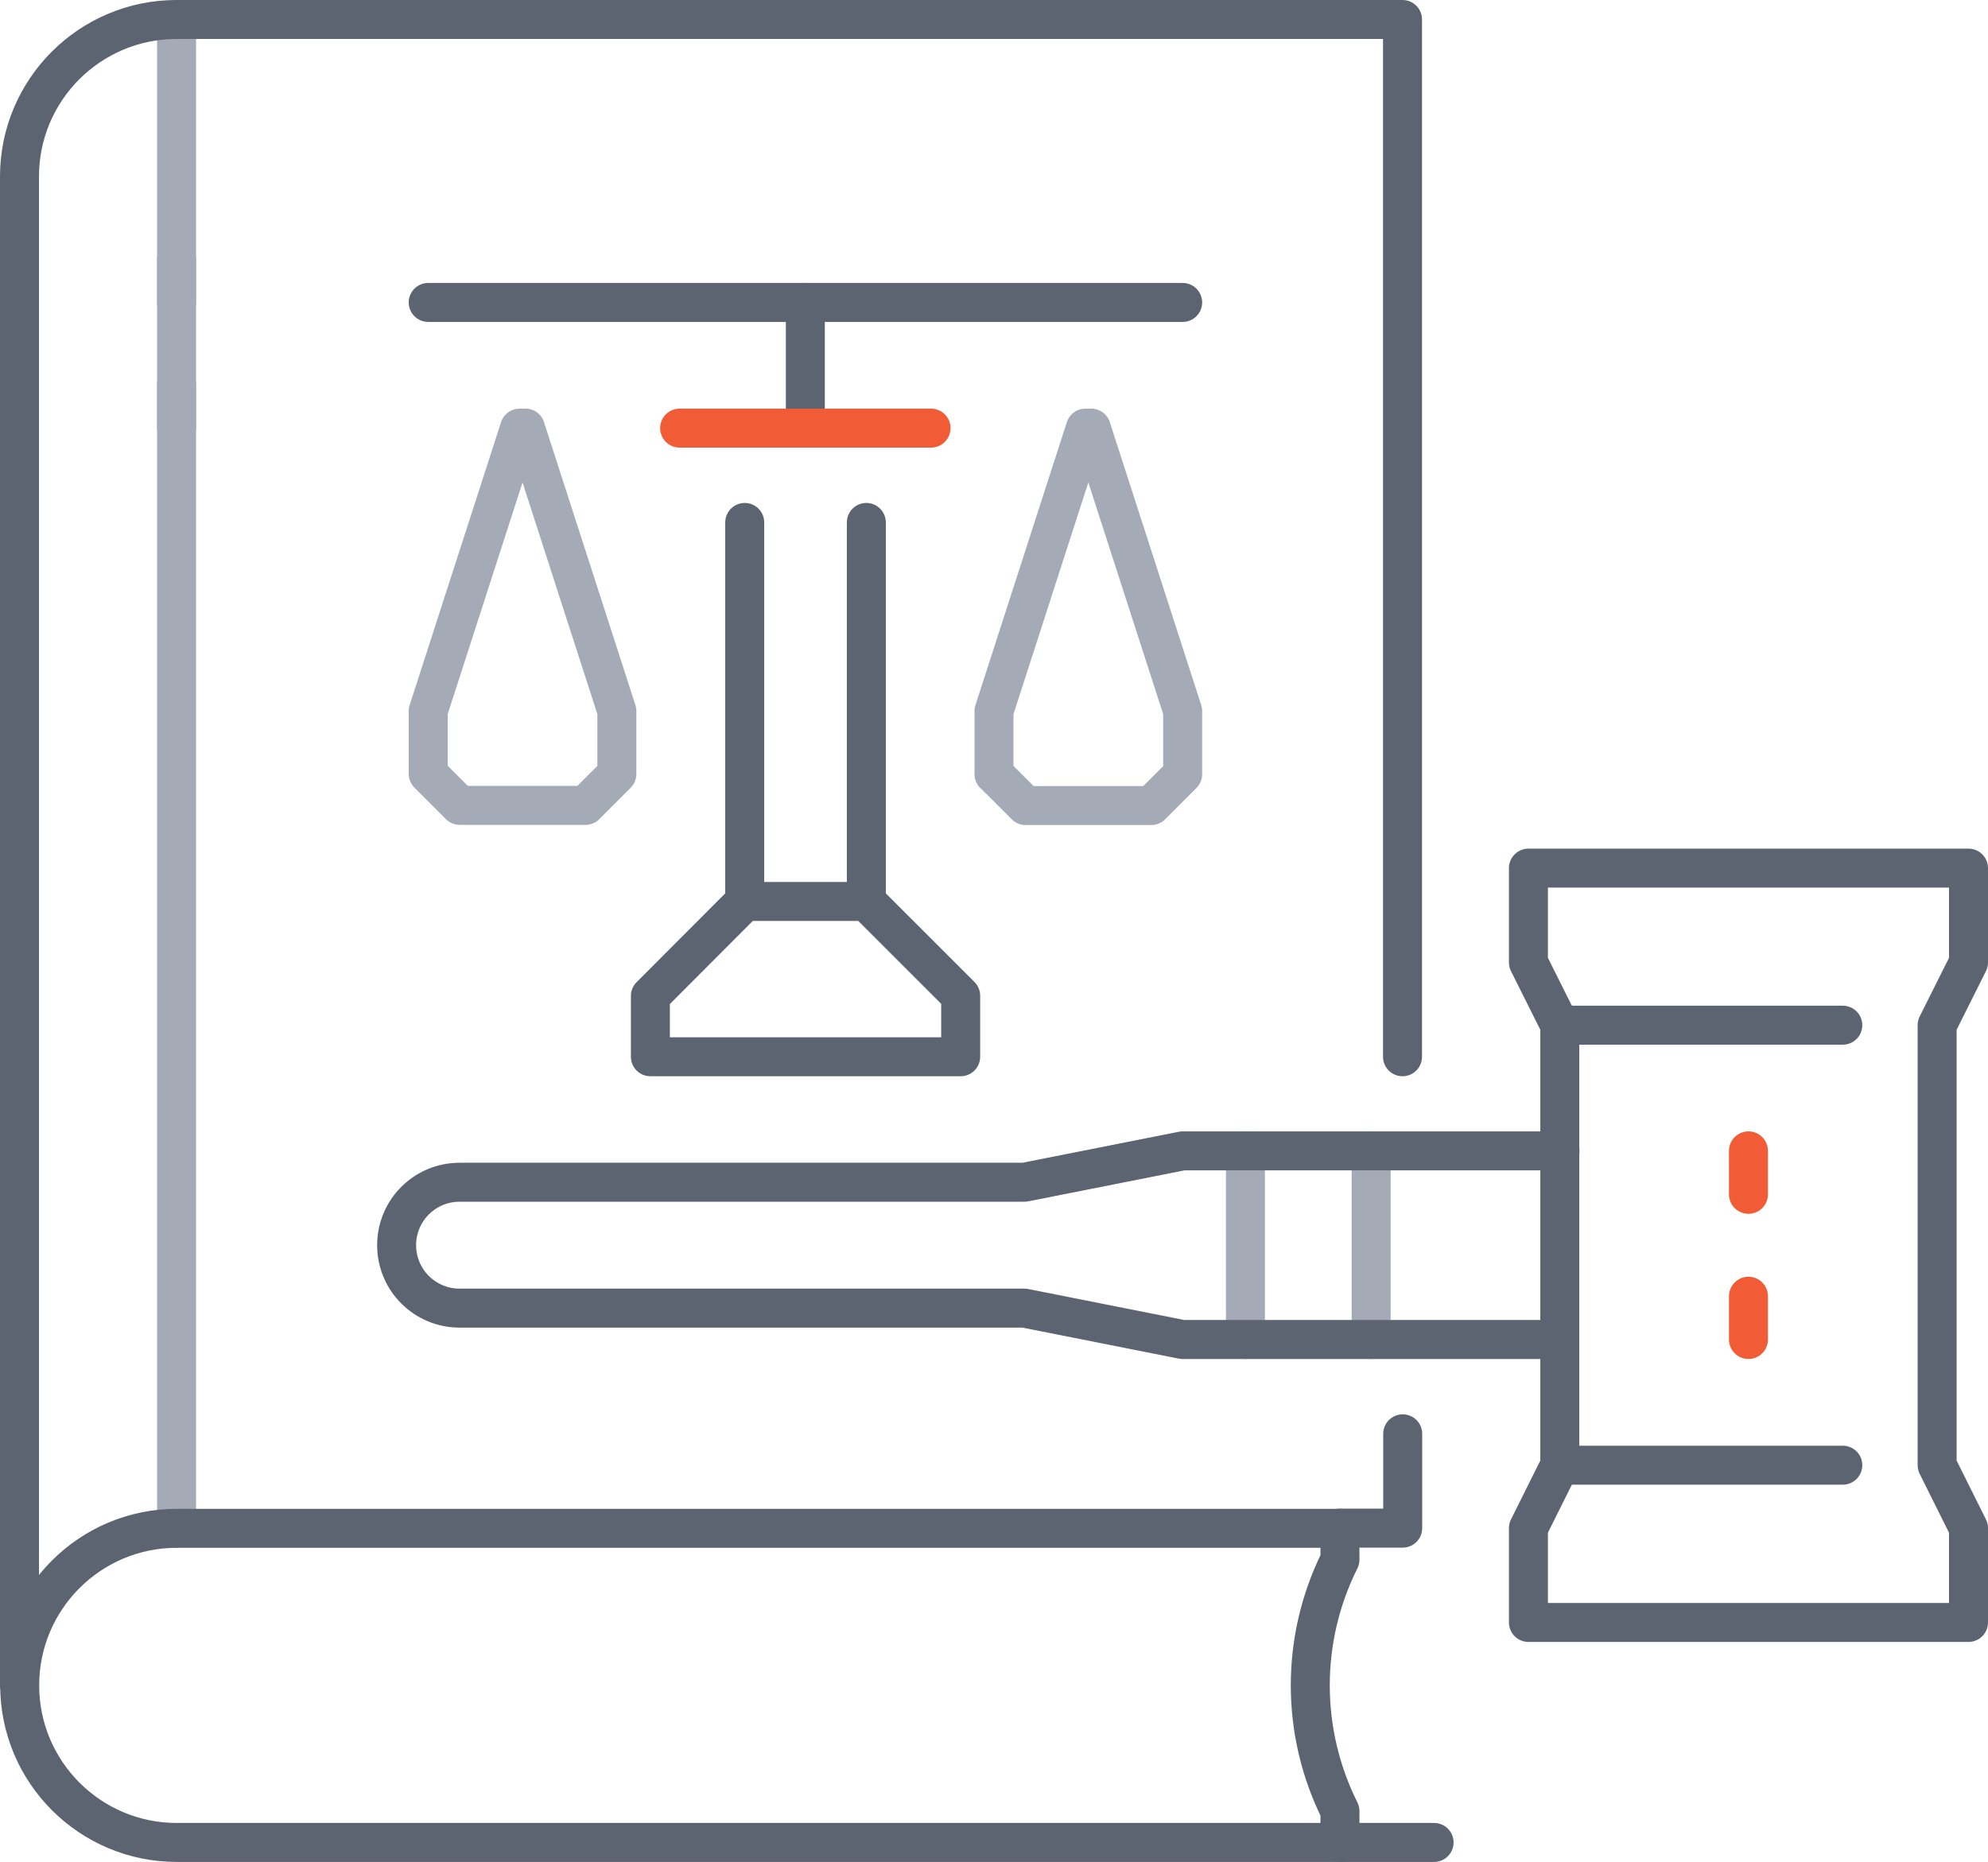 <?xml version="1.0" encoding="UTF-8"?><svg id="Layer_2" xmlns="http://www.w3.org/2000/svg" viewBox="0 0 102 95.55"><defs><style>.cls-1{stroke:#f15b35;}.cls-1,.cls-2,.cls-3{fill:none;stroke-linecap:round;stroke-linejoin:round;stroke-width:2px;}.cls-2{stroke:#a4abb7;}.cls-3{stroke:#5c6471;}</style></defs><g id="Icons"><g><g><line class="cls-2" x1="9.06" y1="1" x2="9.06" y2="78.42"/><line class="cls-2" x1="9.06" y1="13.29" x2="9.06" y2="15.52"/><line class="cls-2" x1="9.06" y1="19.74" x2="9.06" y2="21.97"/></g><g><path class="cls-3" d="m1,86.48V9.06h0C1,4.61,4.61,1,9.06,1h62.9v53.23"/><path class="cls-3" d="m21.97,94.55h-12.9c-4.45,0-8.06-3.61-8.06-8.06h0c0-4.45,3.61-8.06,8.06-8.06h59.68v1.61h0c-2.03,4.06-2.03,8.84,0,12.9h0v1.61H21.97Z"/><line class="cls-3" x1="68.74" y1="94.55" x2="73.58" y2="94.55"/><polyline class="cls-3" points="68.74 78.42 71.97 78.42 71.97 73.58"/></g><g><path class="cls-2" d="m21.97,39.71v-3.22s4.69-14.52,4.69-14.52h.3l4.69,14.52v3.23s-1.61,1.61-1.61,1.61h-6.45s-.98-.98-1.61-1.61Z"/><line class="cls-3" x1="60.68" y1="15.52" x2="21.97" y2="15.52"/><polyline class="cls-3" points="44.45 26.81 44.45 46.26 49.29 51.1 49.29 54.23 33.37 54.23 33.37 51.11 38.21 46.26 38.21 26.81"/><line class="cls-3" x1="38.21" y1="46.26" x2="44.45" y2="46.26"/><line class="cls-3" x1="41.32" y1="15.52" x2="41.32" y2="21.97"/><path class="cls-2" d="m51,39.73v-3.24l4.69-14.52h.3l4.69,14.52v3.24l-1.61,1.61h-6.45l-1.61-1.61Z"/><line class="cls-1" x1="34.87" y1="21.97" x2="47.77" y2="21.97"/></g><g><line class="cls-2" x1="63.9" y1="68.74" x2="63.9" y2="59.06"/><line class="cls-2" x1="70.35" y1="68.74" x2="70.35" y2="59.06"/><path class="cls-3" d="m80.03,68.74h-19.36s-8.11-1.61-8.11-1.61h-28.98c-1.78,0-3.23-1.44-3.23-3.23h0c0-1.78,1.44-3.23,3.23-3.23h28.98s8.12-1.61,8.12-1.61h19.36"/><g><polygon class="cls-3" points="99.39 75.19 101 78.42 101 83.26 78.42 83.26 78.42 78.42 80.03 75.19 80.03 52.61 78.42 49.39 78.42 44.55 101 44.55 101 49.39 99.39 52.61 99.39 75.19"/><line class="cls-3" x1="80.03" y1="52.61" x2="94.55" y2="52.61"/><line class="cls-3" x1="80.03" y1="75.19" x2="94.55" y2="75.19"/><line class="cls-1" x1="89.71" y1="59.06" x2="89.71" y2="61.29"/><line class="cls-1" x1="89.71" y1="66.52" x2="89.71" y2="68.74"/></g></g></g></g></svg>